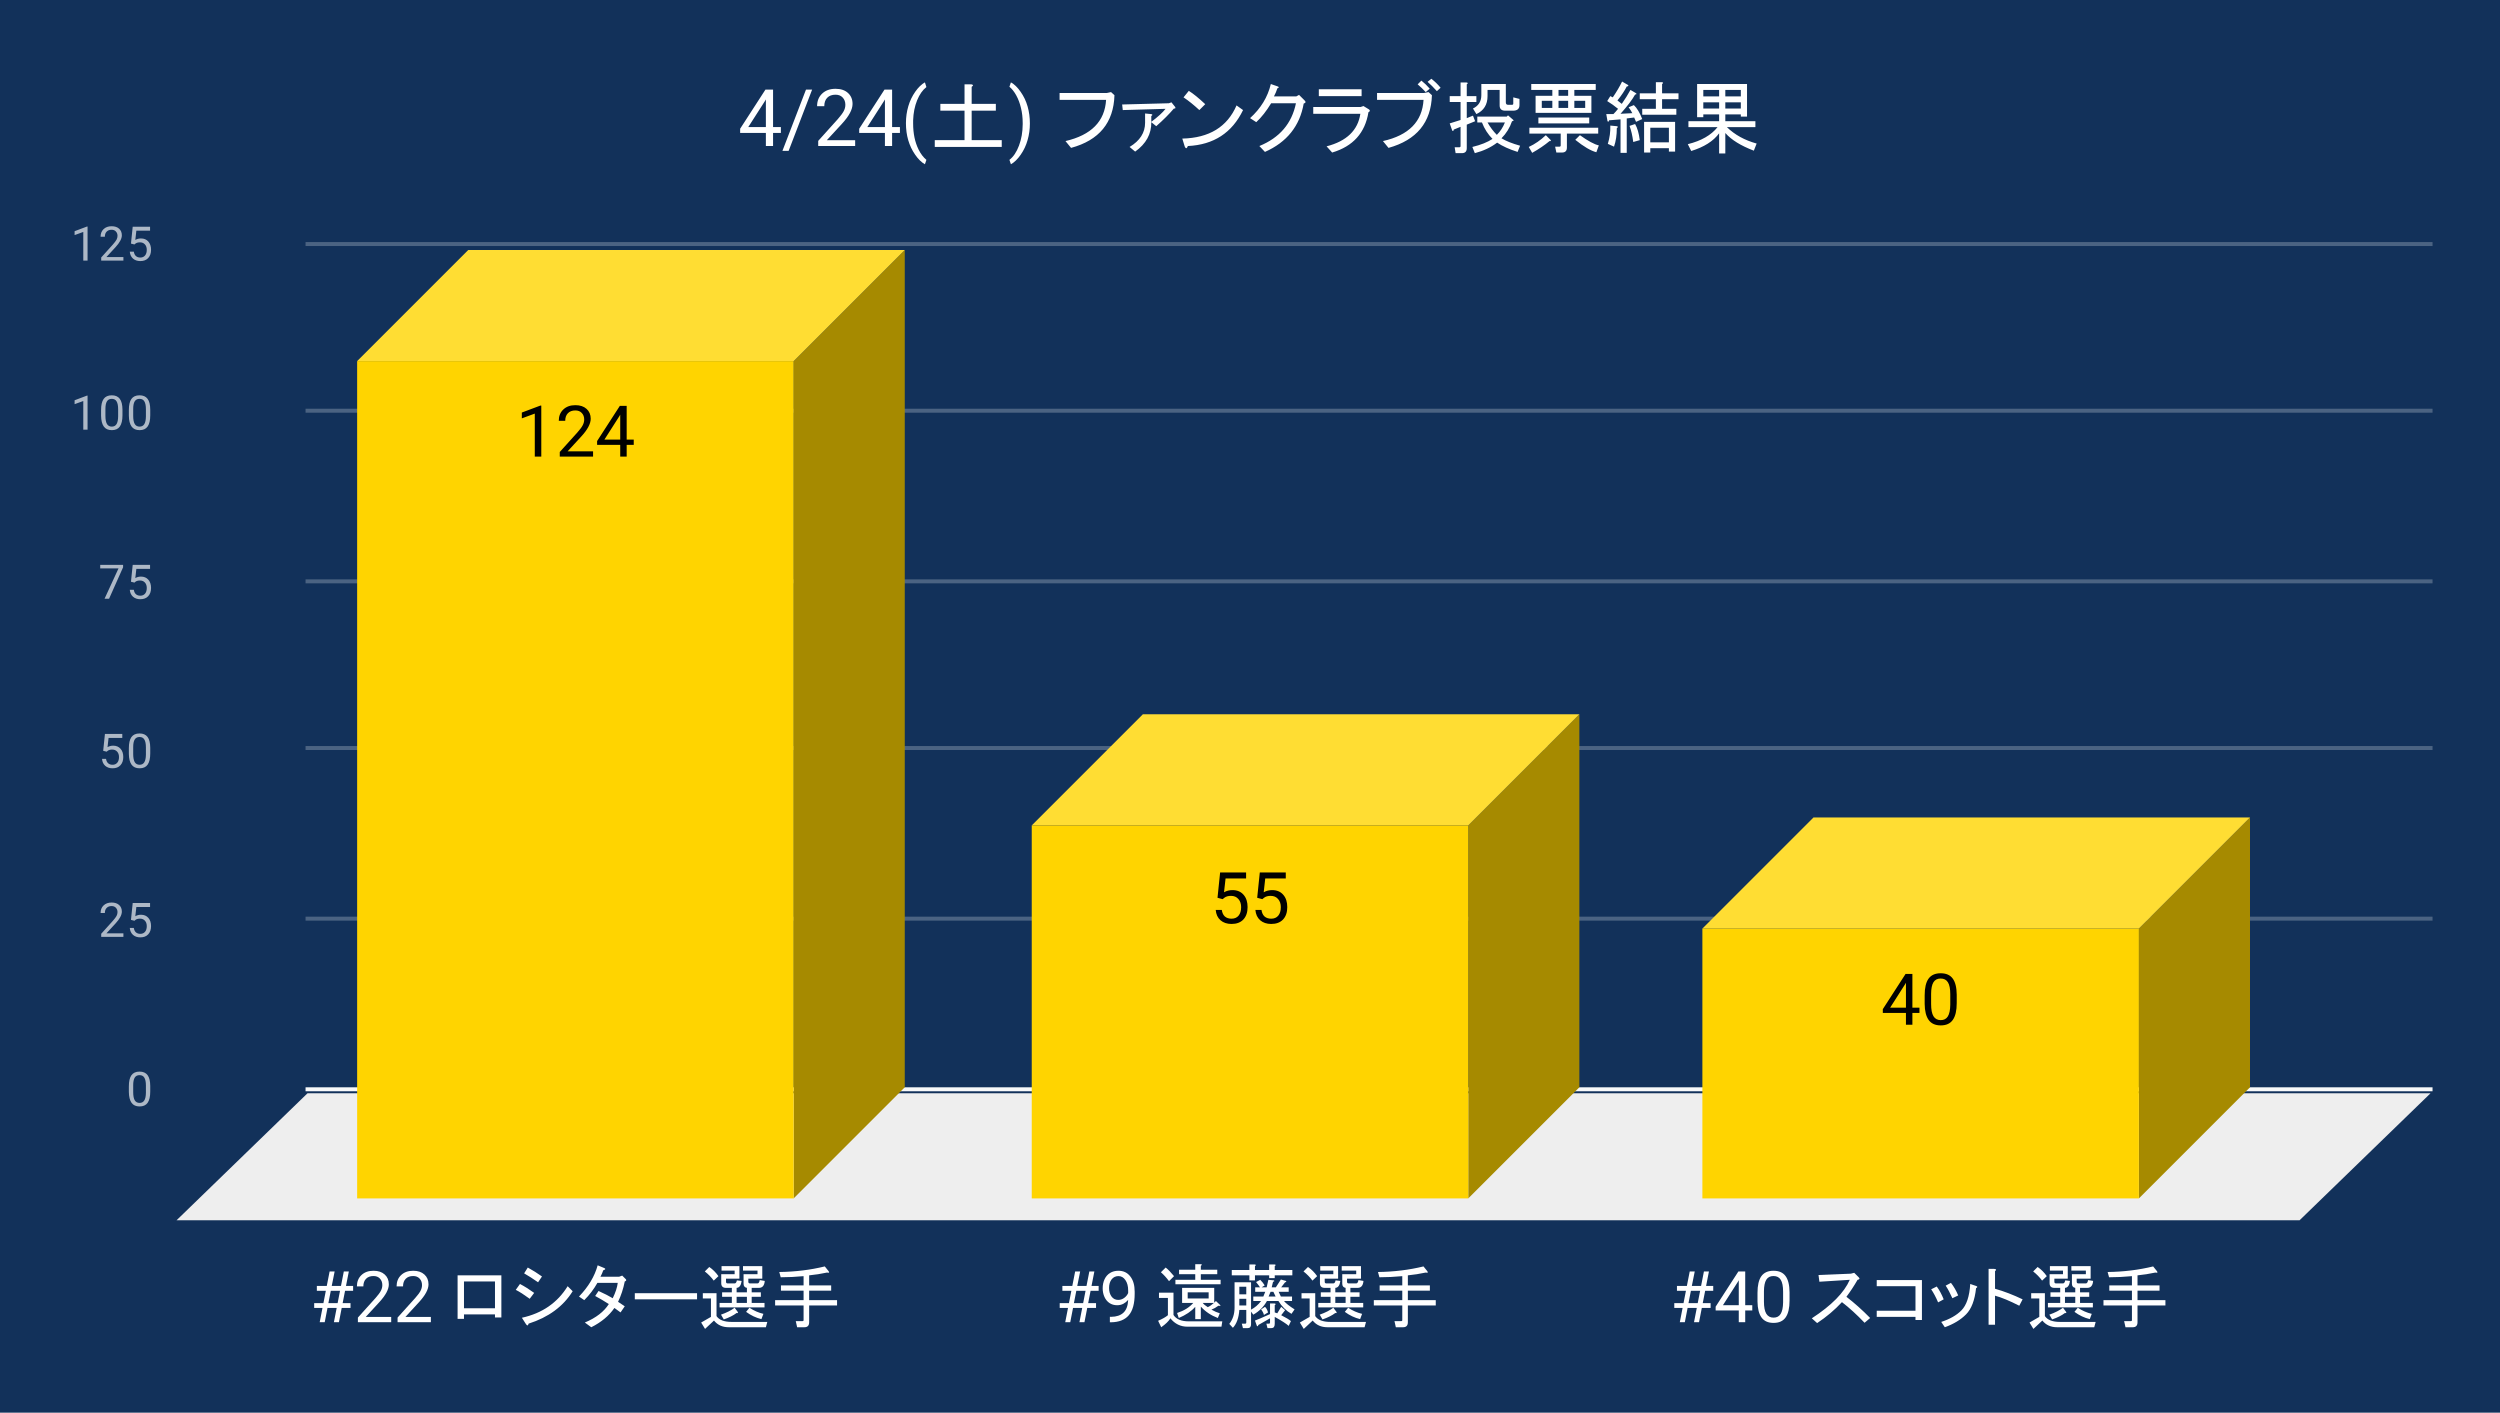 <svg version="1.1" viewBox="0.0 0.0 630.0 356.0" fill="none" stroke="none" stroke-linecap="square" stroke-miterlimit="10" width="630" height="356" xmlns:xlink="http://www.w3.org/1999/xlink" xmlns="http://www.w3.org/2000/svg"><path fill="#12315a" d="M0 0L630.0 0L630.0 356.0L0 356.0L0 0Z" fill-rule="nonzero"/><path stroke="#f8f9fa" stroke-width="1.0" stroke-linecap="butt" d="M77.5 274.5L612.5 274.5" fill-rule="nonzero"/><path fill="#eeeeee" d="M44.5 307.5L77.5 275.5L612.5 275.5L579.5 307.5Z" fill-rule="nonzero"/><path stroke="#4b6382" stroke-width="1.0" stroke-linecap="butt" d="M77.5 231.5L612.5 231.5" fill-rule="nonzero"/><path stroke="#4b6382" stroke-width="1.0" stroke-linecap="butt" d="M77.5 188.5L612.5 188.5" fill-rule="nonzero"/><path stroke="#4b6382" stroke-width="1.0" stroke-linecap="butt" d="M77.5 146.5L612.5 146.5" fill-rule="nonzero"/><path stroke="#4b6382" stroke-width="1.0" stroke-linecap="butt" d="M77.5 103.5L612.5 103.5" fill-rule="nonzero"/><path stroke="#4b6382" stroke-width="1.0" stroke-linecap="butt" d="M77.5 61.5L612.5 61.5" fill-rule="nonzero"/><clipPath id="id_0"><path d="M44.8 61.167L612.2 61.167L612.2 307.2L44.8 307.2L44.8 61.167Z" clip-rule="nonzero"/></clipPath><path fill="#a68a00" clip-path="url(#id_0)" d="M228.0 63.0L228.0 274.0L200.0 302.0L200.0 91.0Z" fill-rule="nonzero"/><path fill="#ffdd33" clip-path="url(#id_0)" d="M200.0 91.0L90.0 91.0L118.0 63.0L228.0 63.0Z" fill-rule="nonzero"/><path stroke="#000000" stroke-width="2.0" stroke-linecap="butt" stroke-opacity="0.0" clip-path="url(#id_0)" d="M200.0 302.0L90.0 302.0L90.0 91.0L200.0 91.0Z" fill-rule="nonzero"/><path fill="#ffd400" clip-path="url(#id_0)" d="M200.0 302.0L90.0 302.0L90.0 91.0L200.0 91.0Z" fill-rule="nonzero"/><path fill="#a68a00" clip-path="url(#id_0)" d="M398.0 180.0L398.0 274.0L370.0 302.0L370.0 208.0Z" fill-rule="nonzero"/><path fill="#ffdd33" clip-path="url(#id_0)" d="M370.0 208.0L260.0 208.0L288.0 180.0L398.0 180.0Z" fill-rule="nonzero"/><path stroke="#000000" stroke-width="2.0" stroke-linecap="butt" stroke-opacity="0.0" clip-path="url(#id_0)" d="M370.0 302.0L260.0 302.0L260.0 208.0L370.0 208.0Z" fill-rule="nonzero"/><path fill="#ffd400" clip-path="url(#id_0)" d="M370.0 302.0L260.0 302.0L260.0 208.0L370.0 208.0Z" fill-rule="nonzero"/><path fill="#a68a00" clip-path="url(#id_0)" d="M567.0 206.0L567.0 274.0L539.0 302.0L539.0 234.0Z" fill-rule="nonzero"/><path fill="#ffdd33" clip-path="url(#id_0)" d="M539.0 234.0L429.0 234.0L457.0 206.0L567.0 206.0Z" fill-rule="nonzero"/><path stroke="#000000" stroke-width="2.0" stroke-linecap="butt" stroke-opacity="0.0" clip-path="url(#id_0)" d="M539.0 302.0L429.0 302.0L429.0 234.0L539.0 234.0Z" fill-rule="nonzero"/><path fill="#ffd400" clip-path="url(#id_0)" d="M539.0 302.0L429.0 302.0L429.0 234.0L539.0 234.0Z" fill-rule="nonzero"/><path stroke="#ffd400" stroke-width="3.0" stroke-linejoin="round" stroke-linecap="round" d="M136.406 115.071L134.766 115.071L134.766 104.227L131.5 105.43L131.5 103.962L136.156 102.212L136.406 102.212L136.406 115.071ZM149.453 115.071L141.062 115.071L141.062 113.899L145.5 108.977Q146.484 107.868 146.844 107.165Q147.219 106.462 147.219 105.712Q147.219 104.712 146.609 104.071Q146.016 103.43 145.0 103.43Q143.781 103.43 143.109 104.133Q142.438 104.821 142.438 106.04L140.812 106.04Q140.812 104.274 141.953 103.196Q143.094 102.102 145.0 102.102Q146.781 102.102 147.812 103.04Q148.859 103.977 148.859 105.524Q148.859 107.415 146.453 110.024L143.031 113.743L149.453 113.743L149.453 115.071ZM157.922 110.774L159.703 110.774L159.703 112.102L157.922 112.102L157.922 115.071L156.297 115.071L156.297 112.102L150.469 112.102L150.469 111.149L156.203 102.274L157.922 102.274L157.922 110.774ZM152.312 110.774L156.297 110.774L156.297 104.493L156.094 104.852L152.312 110.774Z" fill-rule="nonzero"/><path fill="#000000" d="M136.406 115.071L134.766 115.071L134.766 104.227L131.5 105.43L131.5 103.962L136.156 102.212L136.406 102.212L136.406 115.071ZM149.453 115.071L141.062 115.071L141.062 113.899L145.5 108.977Q146.484 107.868 146.844 107.165Q147.219 106.462 147.219 105.712Q147.219 104.712 146.609 104.071Q146.016 103.43 145.0 103.43Q143.781 103.43 143.109 104.133Q142.438 104.821 142.438 106.04L140.812 106.04Q140.812 104.274 141.953 103.196Q143.094 102.102 145.0 102.102Q146.781 102.102 147.812 103.04Q148.859 103.977 148.859 105.524Q148.859 107.415 146.453 110.024L143.031 113.743L149.453 113.743L149.453 115.071ZM157.922 110.774L159.703 110.774L159.703 112.102L157.922 112.102L157.922 115.071L156.297 115.071L156.297 112.102L150.469 112.102L150.469 111.149L156.203 102.274L157.922 102.274L157.922 110.774ZM152.312 110.774L156.297 110.774L156.297 104.493L156.094 104.852L152.312 110.774Z" fill-rule="nonzero"/><path stroke="#ffd400" stroke-width="3.0" stroke-linejoin="round" stroke-linecap="round" d="M306.812 226.243L307.469 219.868L314.016 219.868L314.016 221.368L308.844 221.368L308.453 224.853Q309.391 224.306 310.594 224.306Q312.344 224.306 313.359 225.462Q314.391 226.618 314.391 228.587Q314.391 230.572 313.328 231.712Q312.266 232.837 310.344 232.837Q308.641 232.837 307.562 231.9Q306.5 230.962 306.359 229.306L307.891 229.306Q308.047 230.4 308.672 230.962Q309.312 231.509 310.344 231.509Q311.484 231.509 312.125 230.743Q312.766 229.962 312.766 228.603Q312.766 227.322 312.062 226.54Q311.375 225.759 310.219 225.759Q309.156 225.759 308.547 226.228L308.109 226.587L306.812 226.243ZM316.812 226.243L317.469 219.868L324.016 219.868L324.016 221.368L318.844 221.368L318.453 224.853Q319.391 224.306 320.594 224.306Q322.344 224.306 323.359 225.462Q324.391 226.618 324.391 228.587Q324.391 230.572 323.328 231.712Q322.266 232.837 320.344 232.837Q318.641 232.837 317.562 231.9Q316.5 230.962 316.359 229.306L317.891 229.306Q318.047 230.4 318.672 230.962Q319.312 231.509 320.344 231.509Q321.484 231.509 322.125 230.743Q322.766 229.962 322.766 228.603Q322.766 227.322 322.062 226.54Q321.375 225.759 320.219 225.759Q319.156 225.759 318.547 226.228L318.109 226.587L316.812 226.243Z" fill-rule="nonzero"/><path fill="#000000" d="M306.812 226.243L307.469 219.868L314.016 219.868L314.016 221.368L308.844 221.368L308.453 224.853Q309.391 224.306 310.594 224.306Q312.344 224.306 313.359 225.462Q314.391 226.618 314.391 228.587Q314.391 230.572 313.328 231.712Q312.266 232.837 310.344 232.837Q308.641 232.837 307.562 231.9Q306.5 230.962 306.359 229.306L307.891 229.306Q308.047 230.4 308.672 230.962Q309.312 231.509 310.344 231.509Q311.484 231.509 312.125 230.743Q312.766 229.962 312.766 228.603Q312.766 227.322 312.062 226.54Q311.375 225.759 310.219 225.759Q309.156 225.759 308.547 226.228L308.109 226.587L306.812 226.243ZM316.812 226.243L317.469 219.868L324.016 219.868L324.016 221.368L318.844 221.368L318.453 224.853Q319.391 224.306 320.594 224.306Q322.344 224.306 323.359 225.462Q324.391 226.618 324.391 228.587Q324.391 230.572 323.328 231.712Q322.266 232.837 320.344 232.837Q318.641 232.837 317.562 231.9Q316.5 230.962 316.359 229.306L317.891 229.306Q318.047 230.4 318.672 230.962Q319.312 231.509 320.344 231.509Q321.484 231.509 322.125 230.743Q322.766 229.962 322.766 228.603Q322.766 227.322 322.062 226.54Q321.375 225.759 320.219 225.759Q319.156 225.759 318.547 226.228L318.109 226.587L316.812 226.243Z" fill-rule="nonzero"/><path stroke="#ffd400" stroke-width="3.0" stroke-linejoin="round" stroke-linecap="round" d="M481.922 253.932L483.703 253.932L483.703 255.261L481.922 255.261L481.922 258.229L480.297 258.229L480.297 255.261L474.469 255.261L474.469 254.307L480.203 245.432L481.922 245.432L481.922 253.932ZM476.312 253.932L480.297 253.932L480.297 247.651L480.094 248.011L476.312 253.932ZM493.094 252.776Q493.094 255.62 492.109 257.011Q491.141 258.401 489.062 258.401Q487.016 258.401 486.031 257.042Q485.047 255.682 485.016 252.995L485.016 250.823Q485.016 247.995 485.984 246.636Q486.969 245.261 489.047 245.261Q491.109 245.261 492.078 246.589Q493.062 247.901 493.094 250.667L493.094 252.776ZM491.469 250.542Q491.469 248.479 490.875 247.542Q490.297 246.589 489.047 246.589Q487.797 246.589 487.219 247.542Q486.656 248.479 486.641 250.417L486.641 253.026Q486.641 255.104 487.234 256.089Q487.844 257.073 489.062 257.073Q490.266 257.073 490.844 256.151Q491.438 255.214 491.469 253.214L491.469 250.542Z" fill-rule="nonzero"/><path fill="#000000" d="M481.922 253.932L483.703 253.932L483.703 255.261L481.922 255.261L481.922 258.229L480.297 258.229L480.297 255.261L474.469 255.261L474.469 254.307L480.203 245.432L481.922 245.432L481.922 253.932ZM476.312 253.932L480.297 253.932L480.297 247.651L480.094 248.011L476.312 253.932ZM493.094 252.776Q493.094 255.62 492.109 257.011Q491.141 258.401 489.062 258.401Q487.016 258.401 486.031 257.042Q485.047 255.682 485.016 252.995L485.016 250.823Q485.016 247.995 485.984 246.636Q486.969 245.261 489.047 245.261Q491.109 245.261 492.078 246.589Q493.062 247.901 493.094 250.667L493.094 252.776ZM491.469 250.542Q491.469 248.479 490.875 247.542Q490.297 246.589 489.047 246.589Q487.797 246.589 487.219 247.542Q486.656 248.479 486.641 250.417L486.641 253.026Q486.641 255.104 487.234 256.089Q487.844 257.073 489.062 257.073Q490.266 257.073 490.844 256.151Q491.438 255.214 491.469 253.214L491.469 250.542Z" fill-rule="nonzero"/><path fill="#adb8c6" d="M37.862 275.059Q37.862 276.966 37.206 277.903Q36.566 278.825 35.175 278.825Q33.816 278.825 33.159 277.919Q32.503 277.012 32.472 275.2L32.472 273.762Q32.472 271.872 33.112 270.966Q33.769 270.044 35.159 270.044Q36.534 270.044 37.191 270.934Q37.847 271.809 37.862 273.653L37.862 275.059ZM36.769 273.575Q36.769 272.2 36.378 271.575Q36.003 270.934 35.159 270.934Q34.331 270.934 33.941 271.575Q33.566 272.2 33.566 273.497L33.566 275.231Q33.566 276.606 33.956 277.278Q34.362 277.934 35.175 277.934Q35.972 277.934 36.362 277.309Q36.753 276.684 36.769 275.356L36.769 273.575Z" fill-rule="nonzero"/><path fill="#adb8c6" d="M31.097 236.093L25.503 236.093L25.503 235.312L28.456 232.031Q29.113 231.281 29.363 230.828Q29.613 230.359 29.613 229.859Q29.613 229.187 29.206 228.765Q28.816 228.328 28.128 228.328Q27.331 228.328 26.878 228.796Q26.425 229.25 26.425 230.078L25.347 230.078Q25.347 228.89 26.097 228.171Q26.863 227.437 28.128 227.437Q29.331 227.437 30.019 228.062Q30.706 228.687 30.706 229.734Q30.706 230.984 29.097 232.734L26.816 235.203L31.097 235.203L31.097 236.093ZM33.003 231.812L33.441 227.562L37.816 227.562L37.816 228.562L34.362 228.562L34.097 230.89Q34.737 230.515 35.534 230.515Q36.691 230.515 37.378 231.296Q38.066 232.062 38.066 233.375Q38.066 234.687 37.347 235.453Q36.644 236.218 35.362 236.218Q34.237 236.218 33.519 235.593Q32.8 234.953 32.706 233.843L33.722 233.843Q33.831 234.578 34.253 234.953Q34.675 235.328 35.362 235.328Q36.112 235.328 36.55 234.812Q36.987 234.296 36.987 233.39Q36.987 232.531 36.519 232.015Q36.05 231.5 35.269 231.5Q34.566 231.5 34.159 231.796L33.878 232.031L33.003 231.812Z" fill-rule="nonzero"/><path fill="#adb8c6" d="M26.003 189.205L26.441 184.955L30.816 184.955L30.816 185.955L27.363 185.955L27.097 188.284Q27.738 187.909 28.534 187.909Q29.691 187.909 30.378 188.69Q31.066 189.455 31.066 190.768Q31.066 192.08 30.347 192.846Q29.644 193.612 28.363 193.612Q27.238 193.612 26.519 192.987Q25.8 192.346 25.706 191.237L26.722 191.237Q26.831 191.971 27.253 192.346Q27.675 192.721 28.363 192.721Q29.113 192.721 29.55 192.205Q29.988 191.69 29.988 190.784Q29.988 189.924 29.519 189.409Q29.05 188.893 28.269 188.893Q27.566 188.893 27.159 189.19L26.878 189.424L26.003 189.205ZM37.862 189.846Q37.862 191.752 37.206 192.69Q36.566 193.612 35.175 193.612Q33.816 193.612 33.159 192.705Q32.503 191.799 32.472 189.987L32.472 188.549Q32.472 186.659 33.112 185.752Q33.769 184.83 35.159 184.83Q36.534 184.83 37.191 185.721Q37.847 186.596 37.862 188.44L37.862 189.846ZM36.769 188.362Q36.769 186.987 36.378 186.362Q36.003 185.721 35.159 185.721Q34.331 185.721 33.941 186.362Q33.566 186.987 33.566 188.284L33.566 190.018Q33.566 191.393 33.956 192.065Q34.362 192.721 35.175 192.721Q35.972 192.721 36.362 192.096Q36.753 191.471 36.769 190.143L36.769 188.362Z" fill-rule="nonzero"/><path fill="#adb8c6" d="M31.019 142.958L27.488 150.88L26.347 150.88L29.863 143.239L25.253 143.239L25.253 142.349L31.019 142.349L31.019 142.958ZM33.003 146.599L33.441 142.349L37.816 142.349L37.816 143.349L34.362 143.349L34.097 145.677Q34.737 145.302 35.534 145.302Q36.691 145.302 37.378 146.083Q38.066 146.849 38.066 148.161Q38.066 149.474 37.347 150.239Q36.644 151.005 35.362 151.005Q34.237 151.005 33.519 150.38Q32.8 149.739 32.706 148.63L33.722 148.63Q33.831 149.364 34.253 149.739Q34.675 150.114 35.362 150.114Q36.112 150.114 36.55 149.599Q36.987 149.083 36.987 148.177Q36.987 147.317 36.519 146.802Q36.05 146.286 35.269 146.286Q34.566 146.286 34.159 146.583L33.878 146.817L33.003 146.599Z" fill-rule="nonzero"/><path fill="#adb8c6" d="M22.066 108.273L20.988 108.273L20.988 101.055L18.8 101.851L18.8 100.867L21.909 99.695L22.066 99.695L22.066 108.273ZM30.863 104.633Q30.863 106.539 30.206 107.476Q29.566 108.398 28.175 108.398Q26.816 108.398 26.159 107.492Q25.503 106.586 25.472 104.773L25.472 103.336Q25.472 101.445 26.113 100.539Q26.769 99.617 28.159 99.617Q29.534 99.617 30.191 100.508Q30.847 101.383 30.863 103.226L30.863 104.633ZM29.769 103.148Q29.769 101.773 29.378 101.148Q29.003 100.508 28.159 100.508Q27.331 100.508 26.941 101.148Q26.566 101.773 26.566 103.07L26.566 104.805Q26.566 106.18 26.956 106.851Q27.363 107.508 28.175 107.508Q28.972 107.508 29.363 106.883Q29.753 106.258 29.769 104.93L29.769 103.148ZM37.862 104.633Q37.862 106.539 37.206 107.476Q36.566 108.398 35.175 108.398Q33.816 108.398 33.159 107.492Q32.503 106.586 32.472 104.773L32.472 103.336Q32.472 101.445 33.112 100.539Q33.769 99.617 35.159 99.617Q36.534 99.617 37.191 100.508Q37.847 101.383 37.862 103.226L37.862 104.633ZM36.769 103.148Q36.769 101.773 36.378 101.148Q36.003 100.508 35.159 100.508Q34.331 100.508 33.941 101.148Q33.566 101.773 33.566 103.07L33.566 104.805Q33.566 106.18 33.956 106.851Q34.362 107.508 35.175 107.508Q35.972 107.508 36.362 106.883Q36.753 106.258 36.769 104.93L36.769 103.148Z" fill-rule="nonzero"/><path fill="#adb8c6" d="M22.066 65.667L20.988 65.667L20.988 58.448L18.8 59.245L18.8 58.26L21.909 57.089L22.066 57.089L22.066 65.667ZM31.097 65.667L25.503 65.667L25.503 64.885L28.456 61.604Q29.113 60.854 29.363 60.401Q29.613 59.932 29.613 59.432Q29.613 58.76 29.206 58.339Q28.816 57.901 28.128 57.901Q27.331 57.901 26.878 58.37Q26.425 58.823 26.425 59.651L25.347 59.651Q25.347 58.464 26.097 57.745Q26.863 57.01 28.128 57.01Q29.331 57.01 30.019 57.635Q30.706 58.26 30.706 59.307Q30.706 60.557 29.097 62.307L26.816 64.776L31.097 64.776L31.097 65.667ZM33.003 61.385L33.441 57.135L37.816 57.135L37.816 58.135L34.362 58.135L34.097 60.464Q34.737 60.089 35.534 60.089Q36.691 60.089 37.378 60.87Q38.066 61.635 38.066 62.948Q38.066 64.26 37.347 65.026Q36.644 65.792 35.362 65.792Q34.237 65.792 33.519 65.167Q32.8 64.526 32.706 63.417L33.722 63.417Q33.831 64.151 34.253 64.526Q34.675 64.901 35.362 64.901Q36.112 64.901 36.55 64.385Q36.987 63.87 36.987 62.964Q36.987 62.104 36.519 61.589Q36.05 61.073 35.269 61.073Q34.566 61.073 34.159 61.37L33.878 61.604L33.003 61.385Z" fill-rule="nonzero"/><path fill="#ffffff" d="M84.846 329.591L82.533 329.591L81.83 333.2L80.564 333.2L81.267 329.591L79.174 329.591L79.174 328.387L81.502 328.387L82.111 325.278L79.846 325.278L79.846 324.059L82.346 324.059L83.064 320.403L84.33 320.403L83.596 324.059L85.924 324.059L86.642 320.403L87.908 320.403L87.189 324.059L88.986 324.059L88.986 325.278L86.955 325.278L86.346 328.387L88.33 328.387L88.33 329.591L86.111 329.591L85.408 333.2L84.142 333.2L84.846 329.591ZM82.752 328.387L85.08 328.387L85.689 325.278L83.361 325.278L82.752 328.387ZM98.58 333.2L90.189 333.2L90.189 332.028L94.627 327.106Q95.611 325.997 95.971 325.294Q96.346 324.591 96.346 323.841Q96.346 322.841 95.736 322.2Q95.142 321.559 94.127 321.559Q92.908 321.559 92.236 322.262Q91.564 322.95 91.564 324.169L89.939 324.169Q89.939 322.403 91.08 321.325Q92.221 320.231 94.127 320.231Q95.908 320.231 96.939 321.169Q97.986 322.106 97.986 323.653Q97.986 325.544 95.58 328.153L92.158 331.872L98.58 331.872L98.58 333.2ZM108.58 333.2L100.189 333.2L100.189 332.028L104.627 327.106Q105.611 325.997 105.971 325.294Q106.346 324.591 106.346 323.841Q106.346 322.841 105.736 322.2Q105.142 321.559 104.127 321.559Q102.908 321.559 102.236 322.262Q101.564 322.95 101.564 324.169L99.939 324.169Q99.939 322.403 101.08 321.325Q102.221 320.231 104.127 320.231Q105.908 320.231 106.939 321.169Q107.986 322.106 107.986 323.653Q107.986 325.544 105.58 328.153L102.158 331.872L108.58 331.872L108.58 333.2Z" fill-rule="nonzero"/><path fill="#ffffff" d="M126.346 331.997L124.736 331.997L124.736 331.231L116.924 331.231L116.924 332.356L115.314 332.356L115.314 321.387L126.346 321.387L126.346 331.997ZM116.924 322.934L116.924 329.684L124.736 329.684L124.736 322.934L116.924 322.934ZM131.517 332.075Q139.189 330.387 143.049 324.122L144.314 325.387Q140.736 331.153 133.205 333.559Q133.002 334.403 132.502 333.622L131.517 332.075ZM131.033 323.559Q132.783 324.481 134.611 325.809L133.486 327.294Q131.377 325.747 129.971 325.044L131.033 323.559ZM133.002 319.419Q134.892 320.466 136.58 321.669L135.596 323.137Q133.705 321.809 132.08 320.887L133.002 319.419ZM152.017 320.122Q151.736 320.966 151.314 321.731L156.033 321.731L156.799 321.45L157.721 322.372Q158.002 322.716 157.439 322.934Q156.877 325.747 155.752 328.059L157.439 329.184L156.377 330.731L154.83 329.606Q152.799 332.559 149.002 334.466L147.377 333.278Q151.596 331.512 153.424 328.622Q151.674 327.497 149.986 326.591L150.83 325.325Q153.002 326.309 154.408 327.153Q155.471 324.966 155.674 323.278L150.549 323.278Q149.205 325.669 147.236 327.637L145.908 326.731Q149.486 322.997 150.611 318.856L152.299 319.559Q152.861 319.841 152.017 320.122ZM159.971 327.434L159.971 325.887L175.658 325.887L175.658 327.434L159.971 327.434ZM193.361 333.122L193.002 334.466L183.658 334.466Q181.267 334.466 179.924 332.778L177.674 334.887L176.689 333.278L179.158 331.856L179.158 327.216L177.111 327.216L177.111 325.887L180.564 325.887L180.564 331.653Q181.549 333.122 184.361 333.122L193.361 333.122ZM190.892 323.419Q191.314 323.419 191.455 322.575L192.721 322.794Q192.58 324.544 191.252 324.544L189.424 324.544L189.424 325.669L191.736 325.669L191.736 326.794L189.424 326.794L189.424 328.341L192.658 328.341L192.658 329.466L181.33 329.466L181.33 328.341L184.424 328.341L184.424 326.794L181.971 326.794L181.971 325.669L184.424 325.669L184.424 324.544L182.955 324.544Q181.752 324.544 181.752 323.356L181.752 321.106L185.127 321.106L185.127 320.184L181.83 320.184L181.83 319.059L186.33 319.059L186.33 322.231L182.955 322.231L182.955 322.997Q182.955 323.419 183.377 323.419L185.127 323.419Q185.549 323.419 185.689 322.653L186.892 322.794Q186.674 324.481 185.627 324.544L185.627 325.669L188.221 325.669L188.221 324.544Q187.377 324.403 187.377 323.497L187.377 321.106L190.892 321.106L190.892 320.184L187.236 320.184L187.236 319.059L192.096 319.059L192.096 322.231L188.58 322.231L188.58 322.997Q188.58 323.419 189.002 323.419L190.892 323.419ZM188.861 329.544Q190.549 330.669 192.377 331.091L191.877 332.419Q189.846 331.934 188.017 330.591L188.861 329.544ZM181.689 331.294Q183.861 330.528 185.127 329.544L185.908 330.591Q186.111 331.012 185.627 330.872Q184.424 331.794 182.392 332.497L181.689 331.294ZM185.627 326.794L185.627 328.341L188.221 328.341L188.221 326.794L185.627 326.794ZM178.736 319.278Q180.064 320.184 181.049 321.591L179.861 322.716Q178.939 321.45 177.611 320.403L178.736 319.278ZM196.377 320.544Q202.424 320.466 207.846 319.137L208.752 320.262Q209.252 320.887 208.408 320.684Q206.158 321.169 203.908 321.387L203.908 323.919L209.455 323.919L209.455 325.247L203.908 325.247L203.908 327.637L210.939 327.637L210.939 328.981L203.908 328.981L203.908 333.2Q203.908 334.466 202.705 334.466L200.877 334.466L200.533 332.919L202.283 332.919Q202.502 332.919 202.502 332.7L202.502 328.981L195.33 328.981L195.33 327.637L202.502 327.637L202.502 325.247L196.799 325.247L196.799 323.919L202.502 323.919L202.502 321.591Q199.549 321.872 196.736 321.872L196.377 320.544Z" fill-rule="nonzero"/><path fill="#ffffff" d="M272.719 329.591L270.406 329.591L269.703 333.2L268.438 333.2L269.141 329.591L267.047 329.591L267.047 328.387L269.375 328.387L269.984 325.278L267.719 325.278L267.719 324.059L270.219 324.059L270.938 320.403L272.203 320.403L271.469 324.059L273.797 324.059L274.516 320.403L275.781 320.403L275.062 324.059L276.859 324.059L276.859 325.278L274.828 325.278L274.219 328.387L276.203 328.387L276.203 329.591L273.984 329.591L273.281 333.2L272.016 333.2L272.719 329.591ZM270.625 328.387L272.953 328.387L273.562 325.278L271.234 325.278L270.625 328.387ZM284.297 327.575Q283.781 328.184 283.078 328.559Q282.375 328.919 281.531 328.919Q280.422 328.919 279.594 328.372Q278.781 327.825 278.328 326.841Q277.875 325.856 277.875 324.653Q277.875 323.372 278.359 322.341Q278.859 321.309 279.75 320.778Q280.641 320.231 281.844 320.231Q283.734 320.231 284.828 321.653Q285.938 323.059 285.938 325.512L285.938 325.997Q285.938 329.731 284.453 331.45Q282.984 333.169 280.0 333.216L279.688 333.216L279.688 331.841L280.031 331.841Q282.031 331.809 283.109 330.794Q284.203 329.778 284.297 327.575ZM281.797 327.575Q282.609 327.575 283.297 327.075Q283.984 326.575 284.297 325.841L284.297 325.184Q284.297 323.591 283.609 322.591Q282.922 321.575 281.859 321.575Q280.781 321.575 280.125 322.403Q279.484 323.231 279.484 324.575Q279.484 325.872 280.109 326.731Q280.734 327.575 281.797 327.575Z" fill-rule="nonzero"/><path fill="#ffffff" d="M304.359 329.403Q305.141 329.044 305.906 328.341L303.094 328.341Q303.453 328.841 304.359 329.403ZM307.031 329.044Q306.188 329.684 305.281 330.028Q306.406 330.669 307.391 330.95L306.891 332.137Q304.297 331.153 302.609 329.262L302.609 332.419L301.203 332.419L301.203 329.325Q299.719 331.012 297.047 332.137L296.625 330.872Q299.234 330.028 300.703 328.341L297.891 328.341L297.891 324.544L305.984 324.544L305.984 328.278L306.406 327.856L307.453 328.841Q307.812 329.184 307.031 329.044ZM308.016 332.981L307.812 334.325L299.234 334.325Q296.625 334.325 294.938 332.216Q294.312 333.278 292.625 334.466L291.844 332.841Q293.469 332.137 294.312 331.434L294.312 327.075L292.062 327.075L292.062 325.747L295.719 325.747L295.719 331.372Q296.766 332.981 299.578 332.981L308.016 332.981ZM299.297 327.216L304.578 327.216L304.578 325.669L299.297 325.669L299.297 327.216ZM307.594 322.512L307.594 323.637L296.203 323.637L296.203 322.512L301.203 322.512L301.203 321.106L297.125 321.106L297.125 319.981L301.203 319.981L301.203 318.575L302.531 318.575Q303.172 318.575 302.609 318.997L302.609 319.981L306.75 319.981L306.75 321.106L302.609 321.106L302.609 322.512L307.594 322.512ZM293.75 319.419Q294.656 320.122 295.859 321.591L294.594 322.856Q293.609 321.528 292.547 320.606L293.75 319.419ZM320.047 332.216L317.094 333.903Q317.016 334.403 316.734 334.122L316.25 332.778Q317.094 332.497 320.047 331.153L320.047 328.481L321.172 328.481Q321.734 328.559 321.234 328.903L321.234 330.731L321.875 330.95L322.859 329.325L323.844 330.169L322.859 331.434Q324.688 332.356 325.312 332.919L324.75 334.122Q323.906 333.341 321.234 331.856L321.234 333.622Q321.234 334.684 320.391 334.684L319.406 334.684L319.125 333.559L319.766 333.559Q320.047 333.559 320.047 333.278L320.047 332.216ZM318.5 331.372Q318.422 330.809 317.797 329.966L318.781 329.325Q319.266 329.747 319.547 330.731L318.5 331.372ZM325.453 331.091Q323.484 329.966 322.156 327.856L319.266 327.856Q318.078 330.028 315.828 331.294L315.266 330.528L315.266 333.7Q315.266 334.684 314.422 334.684L313.219 334.684L312.938 333.559L313.781 333.559Q314.062 333.559 314.062 333.278L314.062 330.106L312.312 330.106Q312.094 333.122 310.688 334.606L309.781 333.622Q311.109 331.934 311.109 329.544L311.109 323.137L315.266 323.137L315.266 330.028Q316.734 329.262 317.797 327.856L315.828 327.856L315.828 326.731L318.359 326.731L318.844 325.528L316.312 325.528L316.312 324.403L317.516 324.403Q317.156 323.841 316.531 323.075L317.578 322.512Q318.281 323.216 318.703 323.919L317.938 324.403L319.203 324.403L319.625 322.512L321.031 322.653Q321.312 322.934 320.812 322.997L320.469 324.403L321.516 324.403L322.781 322.434L324.047 322.794Q324.328 323.075 323.844 323.137L322.859 324.403L324.75 324.403L324.75 325.528L322.219 325.528L322.781 326.731L325.594 326.731L325.594 327.856L323.562 327.856Q324.328 328.762 326.234 329.966L325.453 331.091ZM320.891 325.528L320.188 325.528L319.688 326.731L321.453 326.731L320.891 325.528ZM314.062 328.981L314.062 327.294L312.312 327.294L312.312 328.981L314.062 328.981ZM314.062 326.169L314.062 324.262L312.312 324.262L312.312 326.169L314.062 326.169ZM314.844 321.387L310.406 321.387L310.406 320.044L314.844 320.044L314.844 318.637L316.172 318.637Q316.734 318.716 316.25 319.059L316.25 320.044L319.828 320.044L319.828 318.637L321.172 318.637Q321.734 318.716 321.234 319.059L321.234 320.044L325.672 320.044L325.672 321.387L321.234 321.387L321.234 322.091L319.828 322.091L319.828 321.387L316.25 321.387L316.25 322.653L314.844 322.653L314.844 321.387ZM344.234 333.122L343.875 334.466L334.531 334.466Q332.141 334.466 330.797 332.778L328.547 334.887L327.562 333.278L330.031 331.856L330.031 327.216L327.984 327.216L327.984 325.887L331.438 325.887L331.438 331.653Q332.422 333.122 335.234 333.122L344.234 333.122ZM341.766 323.419Q342.188 323.419 342.328 322.575L343.594 322.794Q343.453 324.544 342.125 324.544L340.297 324.544L340.297 325.669L342.609 325.669L342.609 326.794L340.297 326.794L340.297 328.341L343.531 328.341L343.531 329.466L332.203 329.466L332.203 328.341L335.297 328.341L335.297 326.794L332.844 326.794L332.844 325.669L335.297 325.669L335.297 324.544L333.828 324.544Q332.625 324.544 332.625 323.356L332.625 321.106L336.0 321.106L336.0 320.184L332.703 320.184L332.703 319.059L337.203 319.059L337.203 322.231L333.828 322.231L333.828 322.997Q333.828 323.419 334.25 323.419L336.0 323.419Q336.422 323.419 336.562 322.653L337.766 322.794Q337.547 324.481 336.5 324.544L336.5 325.669L339.094 325.669L339.094 324.544Q338.25 324.403 338.25 323.497L338.25 321.106L341.766 321.106L341.766 320.184L338.109 320.184L338.109 319.059L342.969 319.059L342.969 322.231L339.453 322.231L339.453 322.997Q339.453 323.419 339.875 323.419L341.766 323.419ZM339.734 329.544Q341.422 330.669 343.25 331.091L342.75 332.419Q340.719 331.934 338.891 330.591L339.734 329.544ZM332.562 331.294Q334.734 330.528 336.0 329.544L336.781 330.591Q336.984 331.012 336.5 330.872Q335.297 331.794 333.266 332.497L332.562 331.294ZM336.5 326.794L336.5 328.341L339.094 328.341L339.094 326.794L336.5 326.794ZM329.609 319.278Q330.938 320.184 331.922 321.591L330.734 322.716Q329.812 321.45 328.484 320.403L329.609 319.278ZM347.25 320.544Q353.297 320.466 358.719 319.137L359.625 320.262Q360.125 320.887 359.281 320.684Q357.031 321.169 354.781 321.387L354.781 323.919L360.328 323.919L360.328 325.247L354.781 325.247L354.781 327.637L361.812 327.637L361.812 328.981L354.781 328.981L354.781 333.2Q354.781 334.466 353.578 334.466L351.75 334.466L351.406 332.919L353.156 332.919Q353.375 332.919 353.375 332.7L353.375 328.981L346.203 328.981L346.203 327.637L353.375 327.637L353.375 325.247L347.672 325.247L347.672 323.919L353.375 323.919L353.375 321.591Q350.422 321.872 347.609 321.872L347.25 320.544Z" fill-rule="nonzero"/><path fill="#ffffff" d="M427.592 329.591L425.279 329.591L424.576 333.2L423.311 333.2L424.014 329.591L421.92 329.591L421.92 328.387L424.248 328.387L424.858 325.278L422.592 325.278L422.592 324.059L425.092 324.059L425.811 320.403L427.076 320.403L426.342 324.059L428.67 324.059L429.389 320.403L430.654 320.403L429.936 324.059L431.733 324.059L431.733 325.278L429.701 325.278L429.092 328.387L431.076 328.387L431.076 329.591L428.858 329.591L428.154 333.2L426.889 333.2L427.592 329.591ZM425.498 328.387L427.826 328.387L428.436 325.278L426.108 325.278L425.498 328.387ZM439.795 328.903L441.576 328.903L441.576 330.231L439.795 330.231L439.795 333.2L438.17 333.2L438.17 330.231L432.342 330.231L432.342 329.278L438.076 320.403L439.795 320.403L439.795 328.903ZM434.186 328.903L438.17 328.903L438.17 322.622L437.967 322.981L434.186 328.903ZM450.967 327.747Q450.967 330.591 449.983 331.981Q449.014 333.372 446.936 333.372Q444.889 333.372 443.904 332.012Q442.92 330.653 442.889 327.966L442.889 325.794Q442.889 322.966 443.858 321.606Q444.842 320.231 446.92 320.231Q448.983 320.231 449.951 321.559Q450.936 322.872 450.967 325.637L450.967 327.747ZM449.342 325.512Q449.342 323.45 448.748 322.512Q448.17 321.559 446.92 321.559Q445.67 321.559 445.092 322.512Q444.529 323.45 444.514 325.387L444.514 327.997Q444.514 330.075 445.108 331.059Q445.717 332.044 446.936 332.044Q448.139 332.044 448.717 331.122Q449.311 330.184 449.342 328.184L449.342 325.512Z" fill-rule="nonzero"/><path fill="#ffffff" d="M465.295 326.794Q468.326 329.122 471.279 332.137L469.873 333.341Q466.92 330.247 464.17 328.137Q461.436 331.091 457.92 333.419L456.576 332.216Q464.029 327.356 466.139 322.512L458.483 322.997L458.264 321.309L466.42 320.966L467.264 320.747L468.389 321.872Q468.889 322.372 468.108 322.512Q466.779 324.825 465.295 326.794ZM482.701 324.122L472.936 324.122L472.936 322.575L484.326 322.575L484.326 332.637L482.701 332.637L482.701 331.856L472.936 331.856L472.936 330.309L482.701 330.309L482.701 324.122ZM497.967 324.622Q497.483 329.184 495.436 331.231Q493.404 333.278 490.092 334.466L489.186 333.122Q492.42 332.075 494.248 330.247Q496.217 328.278 496.498 323.559L497.967 324.059Q498.608 324.262 497.967 324.622ZM491.998 327.153Q491.154 325.247 490.311 323.981L491.639 323.278Q492.701 324.622 493.467 326.45L491.998 327.153ZM488.404 328.2Q487.561 326.231 486.654 324.903L488.061 324.2Q489.045 325.528 489.811 327.434L488.404 328.2ZM502.748 324.762Q506.186 325.747 509.701 327.434L508.858 329.044Q505.139 327.153 502.748 326.512L502.748 333.841L501.123 333.841L501.123 319.762L502.529 319.762Q503.373 319.841 502.748 320.325L502.748 324.762ZM528.108 333.122L527.748 334.466L518.404 334.466Q516.014 334.466 514.67 332.778L512.42 334.887L511.436 333.278L513.904 331.856L513.904 327.216L511.858 327.216L511.858 325.887L515.311 325.887L515.311 331.653Q516.295 333.122 519.108 333.122L528.108 333.122ZM525.639 323.419Q526.061 323.419 526.201 322.575L527.467 322.794Q527.326 324.544 525.998 324.544L524.17 324.544L524.17 325.669L526.483 325.669L526.483 326.794L524.17 326.794L524.17 328.341L527.404 328.341L527.404 329.466L516.076 329.466L516.076 328.341L519.17 328.341L519.17 326.794L516.717 326.794L516.717 325.669L519.17 325.669L519.17 324.544L517.701 324.544Q516.498 324.544 516.498 323.356L516.498 321.106L519.873 321.106L519.873 320.184L516.576 320.184L516.576 319.059L521.076 319.059L521.076 322.231L517.701 322.231L517.701 322.997Q517.701 323.419 518.123 323.419L519.873 323.419Q520.295 323.419 520.436 322.653L521.639 322.794Q521.42 324.481 520.373 324.544L520.373 325.669L522.967 325.669L522.967 324.544Q522.123 324.403 522.123 323.497L522.123 321.106L525.639 321.106L525.639 320.184L521.983 320.184L521.983 319.059L526.842 319.059L526.842 322.231L523.326 322.231L523.326 322.997Q523.326 323.419 523.748 323.419L525.639 323.419ZM523.608 329.544Q525.295 330.669 527.123 331.091L526.623 332.419Q524.592 331.934 522.764 330.591L523.608 329.544ZM516.436 331.294Q518.608 330.528 519.873 329.544L520.654 330.591Q520.858 331.012 520.373 330.872Q519.17 331.794 517.139 332.497L516.436 331.294ZM520.373 326.794L520.373 328.341L522.967 328.341L522.967 326.794L520.373 326.794ZM513.483 319.278Q514.811 320.184 515.795 321.591L514.608 322.716Q513.686 321.45 512.358 320.403L513.483 319.278ZM531.123 320.544Q537.17 320.466 542.592 319.137L543.498 320.262Q543.998 320.887 543.154 320.684Q540.904 321.169 538.654 321.387L538.654 323.919L544.201 323.919L544.201 325.247L538.654 325.247L538.654 327.637L545.686 327.637L545.686 328.981L538.654 328.981L538.654 333.2Q538.654 334.466 537.451 334.466L535.623 334.466L535.279 332.919L537.029 332.919Q537.248 332.919 537.248 332.7L537.248 328.981L530.076 328.981L530.076 327.637L537.248 327.637L537.248 325.247L531.545 325.247L531.545 323.919L537.248 323.919L537.248 321.591Q534.295 321.872 531.483 321.872L531.123 320.544Z" fill-rule="nonzero"/><path fill="#ffffff" d="M194.812 32.019L196.781 32.019L196.781 33.503L194.812 33.503L194.812 36.8L193.0 36.8L193.0 33.503L186.516 33.503L186.516 32.441L192.891 22.581L194.812 22.581L194.812 32.019ZM188.562 32.019L193.0 32.019L193.0 25.05L192.781 25.441L188.562 32.019ZM198.734 38.019L197.172 38.019L203.109 22.581L204.656 22.581L198.734 38.019ZM215.5 36.8L206.188 36.8L206.188 35.503L211.109 30.034Q212.203 28.784 212.609 28.019Q213.031 27.238 213.031 26.409Q213.031 25.3 212.359 24.581Q211.688 23.863 210.562 23.863Q209.203 23.863 208.453 24.644Q207.719 25.409 207.719 26.769L205.906 26.769Q205.906 24.8 207.172 23.597Q208.438 22.378 210.562 22.378Q212.547 22.378 213.688 23.425Q214.844 24.472 214.844 26.191Q214.844 28.3 212.172 31.191L208.359 35.331L215.5 35.331L215.5 36.8ZM224.812 32.019L226.781 32.019L226.781 33.503L224.812 33.503L224.812 36.8L223.0 36.8L223.0 33.503L216.516 33.503L216.516 32.441L222.891 22.581L224.812 22.581L224.812 32.019ZM218.562 32.019L223.0 32.019L223.0 25.05L222.781 25.441L218.562 32.019ZM228.297 31.034Q228.297 28.816 228.891 26.784Q229.484 24.753 230.656 23.097Q231.828 21.441 233.078 20.753L233.453 21.941Q232.031 23.034 231.109 25.284Q230.203 27.534 230.109 30.316L230.109 31.144Q230.109 34.909 231.484 37.691Q232.312 39.347 233.453 40.284L233.078 41.394Q231.781 40.675 230.609 38.972Q228.297 35.644 228.297 31.034Z" fill-rule="nonzero"/><path fill="#ffffff" d="M244.781 21.253Q245.562 21.409 244.859 21.878L244.859 26.175L250.953 26.175L250.953 27.894L244.859 27.894L244.859 35.316L252.438 35.316L252.438 37.034L235.562 37.034L235.562 35.316L243.062 35.316L243.062 27.894L236.969 27.894L236.969 26.175L243.062 26.175L243.062 21.253L244.781 21.253Z" fill-rule="nonzero"/><path fill="#ffffff" d="M259.531 31.128Q259.531 33.3 258.953 35.3Q258.391 37.3 257.219 38.987Q256.047 40.675 254.75 41.394L254.375 40.284Q255.875 39.128 256.781 36.706Q257.703 34.284 257.719 31.316L257.719 31.003Q257.719 28.956 257.281 27.191Q256.859 25.425 256.094 24.034Q255.328 22.644 254.375 21.863L254.75 20.753Q256.047 21.472 257.203 23.144Q258.375 24.8 258.953 26.816Q259.531 28.831 259.531 31.128Z" fill-rule="nonzero"/><path fill="#ffffff" d="M268.5 35.55Q278.266 33.284 278.734 25.159L267.016 25.159L267.016 23.441L278.891 23.441L279.984 23.206L280.844 23.988Q280.531 34.378 269.906 37.269L268.5 35.55ZM288.562 28.597L290.125 28.753Q290.672 28.909 290.125 29.222L290.125 30.706Q292.625 28.831 293.719 27.425L282.938 27.738L282.781 26.331L294.578 26.019L295.203 25.784L296.141 26.956Q296.375 27.425 295.828 27.347Q294.031 29.456 291.375 31.8L290.125 30.784Q290.203 35.237 286.062 38.206L284.656 37.034Q288.562 34.691 288.562 30.941L288.562 28.597ZM313.25 27.738Q309.109 36.331 299.344 36.8Q298.953 37.816 298.562 36.956L297.938 34.925Q308.094 34.691 311.609 26.566L313.25 27.738ZM302.234 27.738Q300.125 25.784 298.25 24.534L299.578 22.894Q301.219 23.909 303.719 26.253L302.234 27.738ZM328.531 26.097Q327.047 34.612 318.766 38.284L317.359 36.8Q325.016 33.675 326.578 26.019L320.328 26.019Q318.531 28.988 316.578 30.784L315.016 29.769Q319.078 26.097 320.25 21.175L322.047 21.8Q322.516 22.034 321.891 22.269Q321.578 23.284 321.031 24.3L326.656 24.3L327.359 23.909L328.766 25.316Q329.312 25.863 328.531 26.097ZM334.297 36.878Q341.875 34.925 342.812 28.675L330.938 28.675L330.938 26.956L342.891 26.956L343.594 26.722L345.0 27.581Q345.469 27.972 344.844 28.284Q343.594 36.097 335.703 38.441L334.297 36.878ZM343.125 24.222L332.344 24.222L332.344 22.503L343.125 22.503L343.125 24.222ZM347.016 25.159L347.016 23.441L358.812 23.441L359.984 23.206L360.844 23.988Q360.531 34.3 349.906 37.269L348.5 35.55Q358.266 33.362 358.734 25.159L347.016 25.159ZM359.281 23.206Q358.266 22.113 357.25 21.253L358.188 20.316Q359.281 21.175 360.297 22.347L359.281 23.206ZM362.094 22.972Q360.844 21.566 359.75 20.628L360.688 19.847Q361.938 20.784 363.031 22.113L362.094 22.972ZM377.906 22.659L374.859 22.659L374.859 24.222Q374.859 27.425 372.047 28.753L371.188 27.347Q373.297 26.331 373.297 23.988L373.297 21.175L379.469 21.175L379.469 25.784Q379.469 26.409 380.016 26.409L381.031 26.409Q381.344 26.409 381.344 26.097L381.344 24.534L382.906 24.925L382.906 26.488Q382.906 27.894 381.266 27.894L379.312 27.894Q377.906 27.894 377.906 26.566L377.906 22.659ZM378.375 34.847Q380.016 35.862 383.062 36.722L382.438 38.284Q379.234 37.269 377.281 35.941Q374.938 37.737 371.656 38.597L371.031 37.034Q374.234 36.253 376.109 35.003Q374.391 33.284 373.453 30.863L372.281 30.863L372.281 29.378L379.703 29.378L380.016 29.066L381.188 30.081Q381.734 30.472 381.031 30.55Q380.172 33.05 378.375 34.847ZM374.859 30.863Q375.875 32.659 377.203 33.987Q378.531 32.659 379.234 30.863L374.859 30.863ZM369.547 20.784Q370.172 20.863 369.625 21.253L369.625 24.222L372.047 24.222L372.047 25.706L369.625 25.706L369.625 29.769L371.188 29.144L371.734 30.55L369.625 31.409L369.625 37.347Q369.625 38.597 368.375 38.597L366.812 38.597L366.578 37.112L367.75 37.112Q368.062 37.112 368.062 36.8L368.062 31.956L366.344 32.659Q366.266 33.206 365.953 32.894L365.328 31.097L368.062 30.238L368.062 25.706L365.328 25.706L365.328 24.222L368.062 24.222L368.062 20.784L369.547 20.784ZM390.719 35.237Q391.031 35.628 390.484 35.55Q388.609 37.112 386.109 38.519L385.25 37.034Q387.594 35.941 389.547 34.066L390.719 35.237ZM398.141 34.066Q401.188 36.253 402.906 36.644L402.281 38.362Q400.172 37.816 396.969 35.237L398.141 34.066ZM394.859 37.191Q394.859 38.441 393.609 38.441L392.203 38.441L391.891 36.956L392.984 36.956Q393.297 36.956 393.297 36.644L393.297 33.675L385.406 33.675L385.406 32.191L402.75 32.191L402.75 33.675L394.859 33.675L394.859 37.191ZM385.875 21.175L402.125 21.175L402.125 22.659L396.734 22.659L396.734 24.144L401.031 24.144L401.031 28.441L386.969 28.441L386.969 24.144L391.188 24.144L391.188 22.659L385.875 22.659L385.875 21.175ZM395.172 22.659L392.75 22.659L392.75 24.144L395.172 24.144L395.172 22.659ZM399.469 25.394L396.734 25.394L396.734 27.191L399.469 27.191L399.469 25.394ZM391.188 27.191L391.188 25.394L388.531 25.394L388.531 27.191L391.188 27.191ZM395.172 27.191L395.172 25.394L392.75 25.394L392.75 27.191L395.172 27.191ZM400.484 31.097L387.672 31.097L387.672 29.613L400.484 29.613L400.484 31.097ZM407.438 31.8Q407.984 31.956 407.438 32.269Q407.438 34.925 406.734 36.956L405.172 36.253Q405.875 33.987 405.797 31.644L407.438 31.8ZM411.812 29.613L409.938 29.847L409.938 38.519L408.375 38.519L408.375 30.081L405.484 30.316Q405.406 30.863 405.094 30.55L404.781 28.753L406.578 28.753Q407.203 28.128 407.75 27.425Q406.422 26.331 405.016 25.472L405.797 24.222L406.422 24.534Q407.906 22.347 408.766 20.55L410.25 21.409Q410.562 21.722 409.938 21.8Q409.156 23.363 407.594 25.316L408.688 26.175Q409.938 24.378 410.875 22.659L412.203 23.441Q412.672 23.753 412.047 23.831Q410.953 25.784 408.375 28.675L411.344 28.519Q410.953 27.738 410.406 27.034L411.734 26.488Q412.906 27.581 413.844 30.003L412.281 30.706L411.812 29.613ZM411.578 35.784Q411.266 33.362 410.641 31.722L412.047 31.253Q412.906 32.737 413.219 35.316L411.578 35.784ZM420.562 35.862L420.562 32.191L415.875 32.191L415.875 35.862L420.562 35.862ZM415.875 37.347L415.875 38.441L414.312 38.441L414.312 30.706L422.125 30.706L422.125 38.206L420.562 38.206L420.562 37.347L415.875 37.347ZM418.844 27.425L422.438 27.425L422.438 28.909L413.844 28.909L413.844 27.425L417.281 27.425L417.281 25.003L413.219 25.003L413.219 23.519L417.281 23.519L417.281 20.706L418.766 20.706Q419.391 20.784 418.844 21.175L418.844 23.519L422.984 23.519L422.984 25.003L418.844 25.003L418.844 27.425ZM425.484 32.034L425.484 30.55L433.219 30.55L433.219 28.831L429.234 28.831L429.234 29.534L427.672 29.534L427.672 21.175L440.25 21.175L440.25 29.378L438.688 29.378L438.688 28.831L434.781 28.831L434.781 30.55L442.359 30.55L442.359 32.034L435.172 32.034Q438.141 34.925 442.672 36.175L441.969 37.972Q437.047 36.097 434.781 33.519L434.781 38.675L433.219 38.675L433.219 33.597Q431.031 36.566 426.188 38.05L425.328 36.331Q430.406 35.081 432.828 32.034L425.484 32.034ZM429.234 25.784L429.234 27.347L433.219 27.347L433.219 25.784L429.234 25.784ZM429.234 22.659L429.234 24.3L433.219 24.3L433.219 22.659L429.234 22.659ZM438.688 22.659L434.781 22.659L434.781 24.3L438.688 24.3L438.688 22.659ZM438.688 25.784L434.781 25.784L434.781 27.347L438.688 27.347L438.688 25.784Z" fill-rule="nonzero"/></svg>